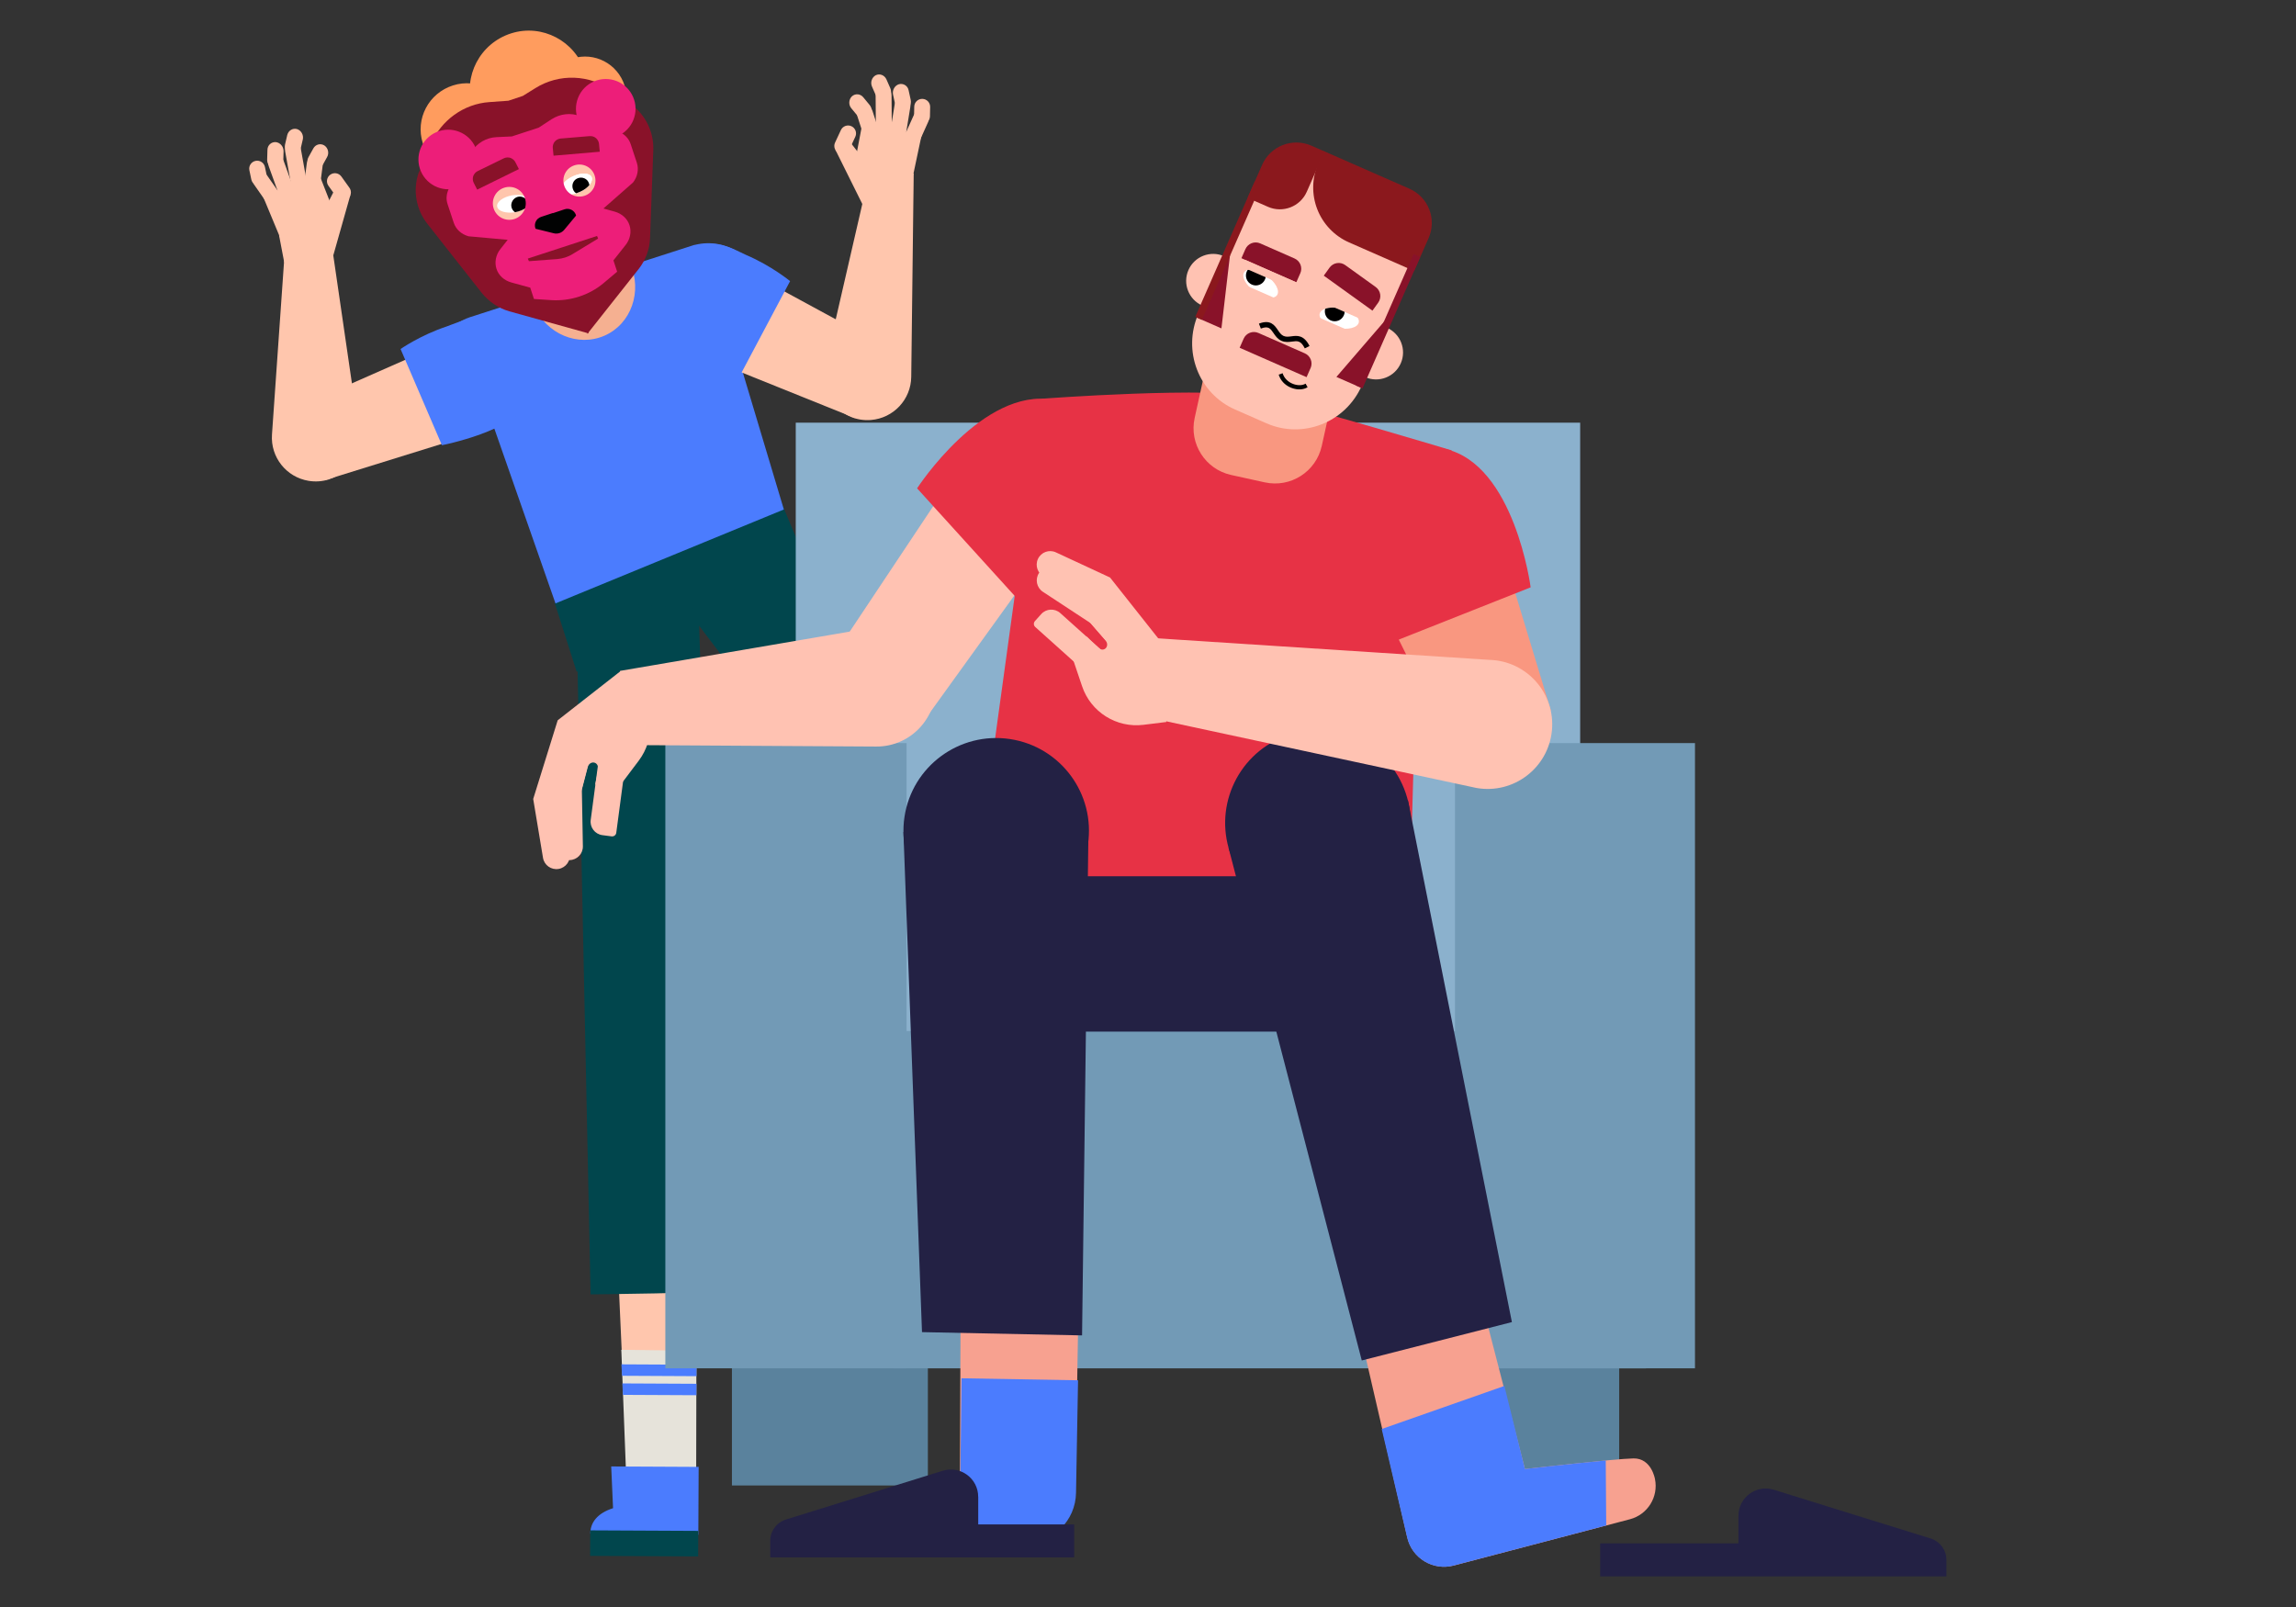 <?xml version="1.0" encoding="UTF-8"?>
<svg id="Layer_1" data-name="Layer 1" xmlns="http://www.w3.org/2000/svg" xmlns:xlink="http://www.w3.org/1999/xlink" viewBox="0 0 1200 840">
  <rect x="0" y="0" width="1200" height="840" fill="#333333" stroke="none"/>
  <defs>
    <style>
      .cls-1, .cls-2 {
        fill: none;
      }

      .cls-3 {
        fill: #010101;
      }

      .cls-4 {
        fill: #232144;
      }

      .cls-5 {
        fill: #e73245;
      }

      .cls-6 {
        fill: #e73245;
      }

      .cls-7 {
        fill: #ffc6ad;
      }

      .cls-8 {
        fill: #5a829d;
      }

      .cls-9, .cls-10 {
        fill: #891229;
      }

      .cls-11 {
        fill: #891229;
      }

      .cls-12 {
        fill: #ed1e79;
      }

      .cls-13 {
        fill: #ff9c5e;
      }

      .cls-2 {
        stroke: #000;
        stroke-miterlimit: 10;
        stroke-width: 1.68px;
      }

      .cls-14 {
        fill: #e6e3da;
      }

      .cls-10 {
        fill-rule: evenodd;
      }

      .cls-15 {
        clip-path: url(#clippath-1);
      }

      .cls-16 {
        fill: #4b7cfe;
      }

      .cls-17 {
        fill: #fff;
      }

      .cls-18 {
        fill: #8b181d;
      }

      .cls-19 {
        fill: #ca542a;
      }

      .cls-20 {
        fill: #f5b091;
      }

      .cls-21 {
        fill: #8bb1cd;
      }

      .cls-22 {
        fill: #f7a190;
      }

      .cls-23 {
        fill: #ff6200;
      }

      .cls-24 {
        fill: #ffc2b2;
      }

      .cls-25 {
        fill: #f99780;
      }

      .cls-26 {
        fill: #01464d;
      }

      .cls-27 {
        fill: #010202;
      }

      .cls-28 {
        fill: #729ab6;
      }

      .cls-29 {
        clip-path: url(#clippath);
      }
    </style>
    <clipPath id="clippath">
      <path class="cls-1" d="M293.51,99.8c-.96-2.24,1.66-5.78,6.01-7.66,4.3-2.02,8.73-1.83,9.7.42.96,2.24-1.66,5.78-6.01,7.66-4.3,2.02-8.73,1.83-9.7-.42Z"/>
    </clipPath>
    <clipPath id="clippath-1">
      <path class="cls-1" d="M276.94,105.08c-.39-2.45-4.56-3.71-9.32-2.98-4.71.88-8.17,3.41-7.78,5.86.39,2.45,4.56,3.71,9.32,2.98,4.71-.88,8.17-3.41,7.78-5.86Z"/>
    </clipPath>
  </defs>
  <g>
    <g>
      <polygon class="cls-26" points="289.91 315.12 405.29 255.34 423.9 299.66 301.38 351.1 289.91 315.12"/>
      <polygon class="cls-7" points="235.23 177.75 154.57 213.33 169.63 251.04 257.03 223.9 235.23 177.75"/>
      <polygon class="cls-7" points="651.64 614.07 476.45 367.04 434.38 400.06 621.16 637.99 651.64 614.07"/>
      <polygon class="cls-14" points="675.7 650.07 650.63 612.03 618.67 636.76 647.71 673.5 675.7 650.07"/>
      <polygon class="cls-16" points="654.86 618.37 623.53 642.95 627.22 647.67 658.27 623.3 654.86 618.37"/>
      <polygon class="cls-16" points="660.36 626.72 629.69 650.8 633.38 655.5 663.79 631.63 660.36 626.72"/>
      <path class="cls-16" d="M678.63,644.91l13.41,17.19c8.15-2.99,13.21-.69,16.68,3.74l-44.53,34.7-21.52-27.42,35.95-28.23h0Z"/>
      <rect class="cls-26" x="661.14" y="680.09" width="56.46" height="13.34" transform="translate(-276.95 572.31) rotate(-38.14)"/>
      <polygon class="cls-7" points="325.21 712.25 311.94 417.73 365.42 418 363.95 712.45 325.21 712.25"/>
      <path class="cls-16" d="M363.46,127.92c-.15.04-.3.08-.46.13l-.02-.06-117.52,37.86h0c-.57.2-1.15.41-1.71.65-15.24,6.26-22.41,24.21-15.99,40.08,3.73,9.23,16.96,11.98,30.11,16.02l32.45,92.8,119.36-49.09-25.3-84.47c8.08-10.83,17.74-21.4,15.47-30.7-4.06-16.63-20.34-27.03-36.38-23.21"/>
      <polygon class="cls-14" points="327.14 768.32 324.73 705.57 363.98 706.07 363.86 769 327.14 768.32"/>
      <polygon class="cls-16" points="324.78 713.16 364.06 713.36 364.03 719.34 325.1 719.14 324.78 713.16"/>
      <polygon class="cls-16" points="325.27 723.13 364.01 723.32 363.99 729.3 325.57 729.11 325.27 723.13"/>
      <path class="cls-16" d="M319.45,766.54l.96,21.81c-8.28,2.64-11.84,7.55-11.88,13.19l56.45.68.17-35.46-45.71-.23h.01Z"/>
      <rect class="cls-26" x="330.04" y="778.56" width="13.34" height="56.46" transform="translate(-471.74 1139.51) rotate(-89.72)"/>
      <path class="cls-16" d="M209.35,182.44s10.24-7.17,23.99-11.76c6.41-2.14,23.06-11.67,38.47,6.49,13.92,16.42,6.52,28.81,5.19,31.85-7.11,16.2-46.03,23.69-46.03,23.69l-21.61-50.26h-.02Z"/>
      <g>
        <path class="cls-20" d="M279.1,159.86l-16.26-36.66,50.21-22.42,16.28,36.88c6.55,14.71.51,31.73-13.37,37.79-13.87,6.06-30.4-.77-36.85-15.59"/>
        <g>
          <circle class="cls-13" cx="257.32" cy="91.85" r="28.36"/>
          <circle class="cls-13" cx="303.04" cy="76.64" r="28.36"/>
          <path class="cls-7" d="M308.82,98.7c-1.71-5.7,1.35-11.65,6.9-13.32,5.56-1.66,11.5,1.4,13.32,6.9,1.71,5.7-1.35,11.65-6.9,13.32-5.7,1.71-11.65-1.35-13.32-6.9"/>
          <path class="cls-7" d="M262.22,113.25c-1.71-5.7-7.66-8.76-13.32-6.9-5.65,1.86-8.76,7.66-6.9,13.32,1.71,5.7,7.66,8.76,13.32,6.9,5.65-1.86,8.76-7.66,6.9-13.32"/>
          <path class="cls-7" d="M255.29,123.33l-9.89-31.76c-5.7-18.2,4.4-37.51,22.6-43.21l.58-.21c18.2-5.7,37.51,4.4,43.21,22.6l9.89,31.76c5.7,18.2-4.4,37.51-22.6,43.21l-.58.21c-18.2,5.7-37.51-4.4-43.21-22.6"/>
          <path class="cls-3" d="M288.6,115.96c1.15-.41,1.81-1.3,2.51-2.03.98-1.32,1.7-2.06,3.75-.85l.64-1.36c-3.27-1.91-4.58-.14-5.56,1.18-.57.69-.98,1.32-1.71,1.58-.72.26-1.45.03-2.32-.14-1.6-.4-3.45-1.04-5.35,2.24l1.32.98c1.3-2.25,2.37-1.98,3.82-1.53.93.32,1.99.58,3.14.17"/>
          <path class="cls-17" d="M293.51,99.8c-.96-2.24,1.66-5.78,6.01-7.66,4.3-2.02,8.73-1.83,9.7.42.96,2.24-1.66,5.78-6.01,7.66-4.3,2.02-8.73,1.83-9.7-.42"/>
          <path class="cls-17" d="M293.51,99.8c-.96-2.24,1.66-5.78,6.01-7.66,4.3-2.02,8.73-1.83,9.7.42.96,2.24-1.66,5.78-6.01,7.66-4.3,2.02-8.73,1.83-9.7-.42"/>
          <g class="cls-29">
            <path d="M300.37,100.42c-1.63-1.85-1.64-4.6.15-6.36,1.85-1.63,4.6-1.64,6.36.15,1.63,1.85,1.64,4.6-.15,6.36-1.85,1.63-4.6,1.64-6.36-.15"/>
          </g>
          <path class="cls-17" d="M276.94,105.08c-.39-2.45-4.56-3.71-9.32-2.98-4.71.88-8.17,3.41-7.78,5.86.39,2.45,4.56,3.71,9.32,2.98,4.71-.88,8.17-3.41,7.78-5.86"/>
          <g class="cls-15">
            <path d="M276.18,107.94c.43-2.42-1.35-4.7-3.78-5.13s-4.7,1.35-5.13,3.78c-.43,2.42,1.35,4.7,3.78,5.13,2.42.43,4.7-1.35,5.13-3.78"/>
          </g>
          <path class="cls-19" d="M288.88,78.72c.03,1.45,4.98,2.59,11.1,2.51,6.17.07,11.11-1.06,11.23-2.56s-4.98-2.59-11.1-2.51c-6.17-.07-11.11,1.06-11.23,2.56"/>
          <path class="cls-19" d="M253.88,95.83c.75,1.19,5.62-.55,10.77-3.85s8.87-6.9,8.12-8.08-5.62.55-10.77,3.85c-5.14,3.29-8.87,6.9-8.12,8.08"/>
          <path class="cls-23" d="M239.91,78.49l68.11-21.43-3.42-10.93c-2.17-6.99-9.54-10.83-16.53-8.66l-42.96,13.42c-6.99,2.17-10.83,9.54-8.66,16.53l3.42,10.93.05.14h0Z"/>
          <path class="cls-23" d="M292.82,60.71c2.02,6.57,9,10.22,15.7,8.15,6.71-2.07,10.22-9,8.15-15.7-2.02-6.57-9-10.22-15.7-8.15-6.57,2.02-10.22,9-8.15,15.7"/>
          <path class="cls-13" d="M246.95,56.06c5.18,16.28,22.49,25.32,38.62,20.19,16.28-5.18,25.32-22.49,20.19-38.62-5.18-16.28-22.49-25.32-38.62-20.19-16.28,5.18-25.32,22.49-20.19,38.62"/>
          <path class="cls-13" d="M284.99,57.84c3.62,11.49,15.77,17.84,27.26,14.21,11.49-3.62,17.84-15.77,14.21-27.26-3.62-11.49-15.77-17.84-27.26-14.21-11.49,3.63-17.84,15.77-14.21,27.26"/>
          <path class="cls-13" d="M220.98,74.89c4.03,12.65,17.45,19.83,30.23,15.75,12.65-4.03,19.83-17.45,15.75-30.23-4.03-12.65-17.45-19.83-30.23-15.75-12.65,4.03-19.83,17.45-15.75,30.23"/>
        </g>
        <path class="cls-2" d="M294.06,127.14s-9.19,7.81-18.67-.6"/>
      </g>
      <path class="cls-26" d="M365.15,318.25l-64.05-4.38,7.57,362.71s67.55-.6,67.5-2.23-11.02-356.1-11.02-356.1h0Z"/>
      <path class="cls-26" d="M415.84,287.8l-54.39,34.1,219.29,289.01s54.29-40.19,53.3-41.47c-1-1.29-218.19-281.63-218.19-281.63h0Z"/>
      <path class="cls-7" d="M149.55,121.13l-7.4,106.03c-.82,11.79,7.47,22.26,19.13,24.18h0c14.66,2.4,27.69-9.58,26.52-24.38l-15.72-107.97-22.53,2.15h0Z"/>
      <polygon class="cls-7" points="387.53 140.16 465.01 182.22 446.93 218.56 362.03 184.38 387.53 140.16"/>
      <path class="cls-16" d="M412.94,146.95l-25.64,48.33s-38.18-10.64-43.95-27.37c-1.08-3.13-7.44-16.09,7.77-31.31,16.83-16.84,32.65-5.98,38.87-3.32,13.34,5.7,22.96,13.68,22.96,13.68h0Z"/>
      <path class="cls-7" d="M455.26,86.74l-24.48,106.32c-2.38,14.66,9.64,27.67,24.44,26.47h0c11.78-.96,20.9-10.72,21.04-22.54l1.28-106.28-22.28-3.98h-.01Z"/>
    </g>
    <g>
      <polygon class="cls-7" points="148.5 136.89 169 167.93 169.71 185.3 174.59 110.95 145.86 123.06 148.5 136.89"/>
      <g>
        <path class="cls-7" d="M172.62,91.31h0c1.87-1.34,4.46-.91,5.8.96l4.21,5.88c1.34,1.87.91,4.46-.96,5.8h0c-1.87,1.34-4.46.91-5.8-.96l-4.21-5.88c-1.34-1.87-.91-4.46.96-5.8Z"/>
        <g>
          <polygon class="cls-7" points="167.69 93.35 137.06 101.73 146.54 124.54 174.59 110.95 167.69 93.35"/>
          <polygon class="cls-7" points="183.11 101.99 174.09 133.87 167.87 112.85 175.48 98.07 183.11 101.99"/>
          <path class="cls-7" d="M133.9,90.8h0c1.88-1.31,4.47-.85,5.79,1.03l7.71,11.04c1.31,1.88.85,4.47-1.03,5.79h0c-1.88,1.31-4.47.85-5.79-1.03l-7.71-11.04c-1.31-1.88-.85-4.47,1.03-5.79Z"/>
          <path class="cls-7" d="M133.56,84.09h0c2.25-.47,4.45.97,4.92,3.22l1,4.78c.47,2.25-.97,4.45-3.22,4.92h0c-2.25.47-4.45-.97-4.92-3.22l-1-4.78c-.47-2.25.97-4.45,3.22-4.92Z"/>
          <path class="cls-7" d="M150.84,103.45h0c-2.2.75-4.58-.48-5.44-2.85l-4.89-13.53c-.85-2.28.28-4.84,2.39-5.58h0c2.2-.75,4.58.48,5.44,2.85l4.89,13.53c.85,2.28-.28,4.84-2.39,5.58Z"/>
          <path class="cls-7" d="M143.71,88.31h0c-2.29-.24-4.12-2.34-4.08-4.8l.15-5.19c.04-2.46,2.06-4.19,4.35-4.04h0c2.29.24,4.12,2.34,4.08,4.8l-.15,5.19c-.04,2.46-2.06,4.19-4.35,4.04Z"/>
          <path class="cls-7" d="M157.04,100.87h0c-2.24.3-4.4-1.41-4.8-3.82l-3.21-17.95c-.41-2.41,1.2-4.65,3.44-4.95h0c2.24-.3,4.4,1.41,4.8,3.82l3.21,17.95c.41,2.41-1.2,4.65-3.44,4.95Z"/>
          <path class="cls-7" d="M152.02,81.01h0c-2.24-.7-3.56-3.12-3.05-5.44l1.17-5.01c.6-2.33,2.83-3.71,5.07-3.1h0c2.24.7,3.56,3.12,3.05,5.44l-1.17,5.01c-.6,2.33-2.83,3.71-5.07,3.1Z"/>
          <path class="cls-7" d="M162.04,104.86h0c-2.3-.33-3.87-2.55-3.55-5.03l1.84-14.33c.31-2.48,2.43-4.13,4.73-3.8h0c2.3.33,3.87,2.55,3.55,5.03l-1.84,14.33c-.31,2.48-2.43,4.13-4.73,3.8Z"/>
          <path class="cls-7" d="M162.67,88.19h0c-1.93-1.27-2.64-4.02-1.39-6.13l2.49-4.5c1.17-2.11,3.73-2.8,5.76-1.53h0c1.93,1.27,2.64,4.02,1.39,6.13l-2.49,4.5c-1.17,2.11-3.73,2.8-5.76,1.53Z"/>
        </g>
      </g>
    </g>
    <g>
      <polygon class="cls-7" points="477.17 92.25 446.69 85.65 465.21 157.82 462.7 140.62 477.12 106.33 477.17 92.25"/>
      <g>
        <path class="cls-7" d="M447.02,71.5l-3.05,6.55c-.97,2.08-3.44,2.98-5.52,2.01h0c-2.08-.97-2.98-3.44-2.01-5.52l3.05-6.55c.97-2.08,3.44-2.98,5.52-2.01h0c2.08.97,2.98,3.44,2.01,5.52Z"/>
        <g>
          <polygon class="cls-7" points="446.69 85.65 476.77 93.83 481.88 69.66 450.23 67.07 446.69 85.65"/>
          <polygon class="cls-7" points="443.44 73.15 453.65 86.27 451.41 108.08 436.67 78.41 443.44 73.15"/>
          <path class="cls-7" d="M485.06,63.84l-5.54,12.28c-.94,2.09-3.41,3.02-5.5,2.08h0c-2.09-.94-3.02-3.41-2.08-5.5l5.54-12.28c.94-2.09,3.41-3.02,5.5-2.08h0c2.09.94,3.02,3.41,2.08,5.5Z"/>
          <path class="cls-7" d="M486.14,55.92l-.1,4.88c-.05,2.3-1.95,4.12-4.24,4.07h0c-2.3-.05-4.12-1.95-4.07-4.24l.1-4.88c.05-2.3,1.95-4.12,4.24-4.07h0c2.3.05,4.12,1.95,4.07,4.24Z"/>
          <path class="cls-7" d="M465.28,68.85l2.31-14.19c.4-2.49,2.52-4.14,4.82-3.81h0c2.21.34,3.79,2.64,3.37,5.04l-2.31,14.19c-.4,2.49-2.52,4.14-4.82,3.81h0c-2.21-.34-3.79-2.64-3.37-5.04Z"/>
          <path class="cls-7" d="M467.86,54.54l-1.11-5.07c-.5-2.4.91-4.81,3.12-5.46h0c2.22-.57,4.52.76,5.01,3.16l1.11,5.07c.5,2.4-.91,4.81-3.12,5.46h0c-2.22.57-4.52-.76-5.01-3.16Z"/>
          <path class="cls-7" d="M457.79,68.27l-.15-18.23c-.05-2.45,1.76-4.52,4.02-4.64h0c2.26-.12,4.25,1.78,4.3,4.23l.15,18.23c.05,2.45-1.76,4.52-4.02,4.64h0c-2.26.12-4.25-1.78-4.3-4.23Z"/>
          <path class="cls-7" d="M457.8,49.93l-2.07-4.71c-.93-2.18-.08-4.8,1.99-5.9h0c2.08-1.01,4.53-.06,5.55,2.12l2.07,4.71c.93,2.18.08,4.8-1.99,5.9h0c-2.08,1.01-4.53.06-5.55-2.12Z"/>
          <path class="cls-7" d="M452.55,74.48l-4.46-13.75c-.77-2.38.37-4.85,2.57-5.59h0c2.2-.75,4.58.48,5.35,2.86l4.46,13.75c.77,2.38-.37,4.85-2.57,5.59h0c-2.2.75-4.58-.48-5.35-2.86Z"/>
          <path class="cls-7" d="M448.27,60.63l-3.27-3.96c-1.62-1.85-1.43-4.68.23-6.29h0c1.76-1.62,4.41-1.41,5.94.45l3.27,3.96c1.62,1.85,1.43,4.68-.23,6.29h0c-1.76,1.62-4.41,1.41-5.94-.45Z"/>
        </g>
      </g>
    </g>
    <g>
      <g>
        <path class="cls-9" d="M329.46,54.23l-9.13-6.62c-12.14-8.76-28.13-9.34-40.59-1.5l-6.49,4.03-7.52,2.51-9.89.71c-13.49.92-25.28,9.46-30.68,21.99l-6.39,15.05c-3.08,9.07-1.32,19.13,4.63,26.63l28.36,36.04c3.73,4.65,8.75,8.01,14.37,9.64l40.8,11.36.18.41.22-.34.4.07-.18-.41,26.3-33.25c3.64-4.65,5.73-10.34,5.9-16.19l1.69-45.83c.38-9.63-4.16-18.72-11.99-24.31h0ZM269.6,116.74c-5.71,1.86-11.85-1.27-13.71-6.98-1.86-5.71,1.27-11.85,6.98-13.71,5.71-1.86,11.85,1.27,13.71,6.98,1.86,5.71-1.27,11.85-6.98,13.71ZM306.36,105.4c-6.13,2.03-12.61-1.31-14.64-7.43s1.31-12.61,7.43-14.64,12.61,1.31,14.64,7.43c2.03,6.13-1.31,12.61-7.43,14.64Z"/>
        <circle class="cls-12" cx="316.59" cy="56.85" r="15.57" transform="translate(3.44 130.31) rotate(-23.38)"/>
        <circle class="cls-12" cx="234.27" cy="83.35" r="15.57" transform="translate(-13.84 99.82) rotate(-23.38)"/>
        <path class="cls-12" d="M323.25,68.84l-20.11-8.14c-4.75-1.88-10.39-1.28-14.9,1.65l-6.71,4.38-14,4.58-7.95.37c-5.32.21-10.23,3.07-13,7.46l-11.43,18.46c-1.72,2.83-2.26,6.14-1.21,9.13l3.2,9.68c1.12,3.45,3.96,6.03,7.74,7.1l20.46,1.84-3.81,4.84c-2.39,3-3.16,6.9-2.04,10.35,1.12,3.45,3.96,6.03,7.74,7.1l9.9,2.72,1.94,5.92,9.36.62c4.79.27,9.67-.37,14.3-1.88s8.9-3.85,12.61-6.93l7.21-6.07-1.94-5.92,6.36-8.03c2.39-3,3.16-6.9,2.04-10.35-1.12-3.45-3.96-6.03-7.74-7.1l-5.87-1.64,15.41-13.54c2.39-3,3.16-6.9,2.04-10.35l-3.2-9.68c-.94-3.03-3.34-5.44-6.45-6.67l.04.1ZM268.87,114.48c-4.53,1.47-9.39-.98-10.86-5.5-1.47-4.53.98-9.39,5.5-10.86,4.53-1.47,9.39.98,10.86,5.5s-.98,9.39-5.5,10.86ZM305.42,102.36c-4.42,1.42-9.14-.96-10.56-5.39-1.42-4.42.96-9.14,5.39-10.56,4.42-1.42,9.14.96,10.56,5.39s-.96,9.14-5.39,10.56Z"/>
        <path class="cls-27" d="M288.9,111.35l-6.13,2.03c-2.47.82-3.78,3.48-2.96,5.95h0c.09.21.13.31.39.32l9.22,2.28c1.94.51,4.1-.18,5.4-1.72l6.06-7.29c.21-.09.22-.34.13-.55h0c-.82-2.47-3.48-3.78-5.95-2.96l-6.13,2.03-.04-.1Z"/>
        <path class="cls-9" d="M275.96,135.13l36.07-11.79.58,1.35c-.1.04-13.33,8.1-13.33,8.1-2.41,1.53-5.24,2.39-8.08,2.63l-14.76,1.1-.58-1.35.1-.04Z"/>
      </g>
      <path class="cls-10" d="M288.91,77.35c-.09-1.16.22-2.38,1.05-3.37.78-.88,1.92-1.48,3.08-1.57l15.1-1.26c1.16-.09,2.38.22,3.37,1.05.88.78,1.48,1.92,1.57,3.08l.39,4.03-24.16,2.07-.39-4.03Z"/>
      <path class="cls-10" d="M247.58,95.55c-.53-1.08-.62-2.33-.25-3.52.48-1.15,1.22-2.06,2.3-2.59l13.64-6.67c1.08-.53,2.33-.62,3.52-.25,1.15.48,2.06,1.22,2.59,2.3l1.82,3.56-21.8,10.73-1.82-3.56h0Z"/>
    </g>
  </g>
  <g>
    <g>
      <path class="cls-4" d="M908.59,792.34v14.42h-72.24v17.23h180.94v-8.62h0c0-5.13-3.34-9.65-8.22-11.17l-81.97-25.49c-9.18-2.85-18.5,4-18.5,13.62h-.01Z"/>
      <rect class="cls-21" x="415.9" y="220.94" width="409.97" height="319.96"/>
      <rect class="cls-8" x="743.85" y="632.49" width="102.41" height="141.14"/>
      <rect class="cls-8" x="382.54" y="635.33" width="102.41" height="141.14"/>
      <rect class="cls-28" x="347.74" y="388.42" width="126.08" height="326.82"/>
      <rect class="cls-28" x="760.45" y="388.42" width="125.43" height="326.82"/>
      <rect class="cls-28" x="466.87" y="538.92" width="393.46" height="176.33"/>
      <path class="cls-5" d="M512.1,444.04l32.42-235.62s88.52-6.71,115.5-.76c24.59,5.42,98.67,27.76,98.67,27.76l-52.47,262.08-194.12-53.47h0Z"/>
      <polygon class="cls-6" points="554.77 311.99 741.05 318.38 737.5 446.17 540.04 378.84 554.77 311.99"/>
      <polygon class="cls-24" points="492.99 256.72 537.9 300.5 479.74 381.2 435.96 342.39 492.99 256.72"/>
      <polygon class="cls-25" points="790.15 304.05 810.56 371.39 759.54 391.8 722.81 317.65 790.15 304.05"/>
      <path class="cls-24" d="M452.85,328.66l-128.71,22.01-1.41,38.75,135.18.81c18.65.12,33.14-16.16,30.92-34.69-2.12-17.6-18.52-29.84-35.97-26.86"/>
      <rect class="cls-4" x="543.51" y="458.03" width="149.46" height="81.21"/>
      <g>
        <polygon class="cls-22" points="563.5 692.05 562.14 772.04 501.57 803.39 502.04 688.67 563.5 692.05"/>
        <path class="cls-16" d="M563.44,721.49l-1.06,58.86c-.26,14.49-11.87,26.01-25.36,25.19l-35.45-2.15.94-82.94,60.92,1.04h.01Z"/>
        <path class="cls-4" d="M568.59,441.43c-3.99,26.45-28.69,44.64-55.16,40.65-23.09-3.49-39.9-22.7-41.17-45.09-.18-3.29-.05-6.64.47-10.02,3.99-26.45,28.69-44.64,55.16-40.65s44.69,28.68,40.71,55.12"/>
        <polygon class="cls-4" points="481.88 696.32 565.54 698.03 568.83 437.76 472.17 434.92 481.88 696.32"/>
      </g>
      <path class="cls-25" d="M690.82,233.12l11.41-51.81-66.38-14.83-11.46,51.99c-2.97,13.48,5.57,26.83,19.06,29.8l17.54,3.86c13.5,2.98,26.85-5.54,29.83-19.04"/>
      <path class="cls-5" d="M479.31,255.26s34.37-52.99,71.22-46.29c25.16,4.57,42.46,27.79,38.86,53.06-3.6,25.28-46.5,63.3-46.5,63.3l-63.58-70.08h0Z"/>
      <path class="cls-5" d="M799.99,307.01s-8.37-64.36-44.83-72.39c-24.96-5.5-50.29,6.5-57.64,30.95-7.36,24.46,13.78,76.59,13.78,76.59l88.69-35.15Z"/>
      <g>
        <g>
          <path class="cls-24" d="M313.37,393.52c.52-3.85,4.06-6.59,7.94-6.07l2.65.36c2.42.32,4.11,2.54,3.78,4.95l-5.65,42.55c-.16,1.2-1.24,2.02-2.44,1.87l-4.85-.64c-3.85-.52-6.59-4.06-6.07-7.94l4.65-35.05h0v-.02Z"/>
          <g>
            <path class="cls-24" d="M324.45,350.71l-33,25.82,33.78,32.51,8.63-11.45c8.57-11.38,7.96-27.19-1.46-37.88l-7.95-9.02h0Z"/>
            <path class="cls-24" d="M310.97,410.57l11.13-16.84-26.11-10.43s5.73,20.02,7.14,32.82c1.63-5.45,3.4-12.96,4.07-15.21,1.04-3.5,5.77-3.09,5.38,1.23-.2,2.07-1.63,8.44-1.63,8.44h.01Z"/>
          </g>
        </g>
        <path class="cls-24" d="M291.46,376.56l-12.78,41.07h0l5.12,30.78c.64,3.85,4.3,6.44,8.16,5.79h0c3.84-.66,6.44-4.3,5.79-8.16l-4.6-27.25,12.31-38.71-14-3.54h0v.02Z"/>
        <path class="cls-24" d="M298.47,377.6l-11,42.55,2.63.68.39,21.81c.07,3.9,3.29,7.02,7.2,6.95,3.91-.08,7.01-3.3,6.95-7.2l-.54-30.06,8.06-31.2-13.69-3.53h-.01Z"/>
      </g>
      <g>
        <path class="cls-22" d="M759.79,818.32l92.09-24.19c9.27-2.44,15.01-11.69,13.08-21.07h0s-1.82-10.87-11.19-10.73c-9.37.14-56.77,5.54-56.77,5.54l-20.45-79.14-63.42,17.99,22.4,96.94c2.51,10.86,13.49,17.48,24.26,14.65h0Z"/>
        <path class="cls-4" d="M643.81,448.15c9.95,24.82,38.17,36.87,63.01,26.91,21.67-8.68,33.62-31.25,29.72-53.34-.58-3.24-1.48-6.46-2.76-9.64-9.95-24.82-38.17-36.87-63.01-26.91-24.85,9.96-36.92,38.17-26.96,62.99"/>
        <path class="cls-16" d="M839.25,763.41c-17.28,1.61-42.26,4.46-42.26,4.46l-10.73-43.42-64.11,22.51,13.31,56.78c2.54,10.82,13.5,17.42,24.25,14.6l79.78-20.96-.25-33.97h.01Z"/>
      </g>
      <g>
        <path class="cls-24" d="M646.98,152.5c3.13-7.13-.11-15.45-7.25-18.59-7.13-3.13-15.46.11-18.59,7.24-3.13,7.13.11,15.45,7.25,18.59,7.13,3.13,15.46-.11,18.59-7.24"/>
        <path class="cls-24" d="M706.27,178.55c3.13-7.13,11.46-10.37,18.59-7.24,7.13,3.13,10.38,11.46,7.25,18.59-3.13,7.13-11.46,10.37-18.59,7.24-7.13-3.13-10.38-11.46-7.25-18.59"/>
        <path class="cls-24" d="M711.73,201.57l26.09-59.4c8.46-19.25-.13-41.64-19.18-50l-16.43-7.22c-19.05-8.37-41.35.45-49.8,19.7l-26.09,59.4c-8.45,19.25.13,41.64,19.18,50l16.43,7.22c19.05,8.37,41.35-.45,49.8-19.7"/>
        <polygon class="cls-11" points="711.39 202.7 726.19 169.01 723.6 167.87 698.47 197.03 711.39 202.7"/>
        <polygon class="cls-11" points="625.46 165.98 640.26 132.29 642.85 133.42 638.38 171.65 625.46 165.98"/>
        <rect class="cls-18" x="603.35" y="129.13" width="77.33" height="3.79" transform="translate(263.86 666.14) rotate(-66.29)"/>
        <path class="cls-18" d="M746.68,124.41c4.34-9.88-.15-21.42-10.04-25.76l-44.82-19.69-2.83,6.43c-3.34,7.61-3.53,16.25-.51,24,3.02,7.75,9,13.99,16.62,17.33l34,14.93,7.58-17.25Z"/>
        <path class="cls-11" d="M679.6,142.84c.63-1.42.66-3.04.1-4.49-.57-1.45-1.68-2.61-3.11-3.24l-17.95-7.89c-1.42-.63-3.04-.66-4.49-.1-1.45.56-2.61,1.68-3.24,3.1l-2.08,4.74,28.69,12.6,2.08-4.74Z"/>
        <path class="cls-11" d="M720.32,158.19c.91-1.26,1.28-2.83,1.03-4.37-.25-1.53-1.1-2.91-2.36-3.81-4.55-3.27-11.37-8.18-15.92-11.45-1.26-.91-2.83-1.28-4.37-1.03-1.53.25-2.91,1.1-3.81,2.36-1.54,2.14-3.02,4.2-3.02,4.2l25.44,18.29s1.48-2.06,3.02-4.2"/>
        <path class="cls-11" d="M684.98,192.41c.62-1.42.66-3.04.09-4.48-.57-1.45-1.68-2.61-3.11-3.24l-24.25-10.65c-1.42-.63-3.04-.66-4.49-.1-1.45.56-2.61,1.68-3.24,3.1l-2.08,4.74,34.98,15.37,2.08-4.74Z"/>
        <path d="M669.74,178.14c-1.99-.88-3.14-2.55-4.14-4.03-1.66-2.43-2.65-3.9-6.62-2.36l-1-2.58c6.02-2.34,8.17.83,9.91,3.38.87,1.29,1.7,2.5,2.97,3.06,1.3.57,2.67.38,4.11.19,2.88-.39,6.47-.88,9.45,5.06l-2.47,1.24c-2.09-4.18-3.89-3.93-6.6-3.56-1.68.23-3.58.49-5.6-.39"/>
        <rect class="cls-11" x="687.99" y="166.04" width="75" height="3.79" transform="translate(279.97 764.63) rotate(-66.29)"/>
        <path class="cls-18" d="M659.64,86.18c4.34-9.88,15.88-14.37,25.76-10.03l6.85,3.01-9.25,21.05c-3.42,7.78-12.5,11.32-20.29,7.9l-10.65-4.68,7.58-17.25Z"/>
        <path class="cls-17" d="M689.72,164.06c-.61,2.8,3.47,6.07,9.11,7.31,5.65,1.24,10.72-.03,11.33-2.83.61-2.8-3.47-6.07-9.11-7.31-5.65-1.24-10.72.03-11.33,2.83"/>
        <path d="M702.36,164.83c.46-1.04.53-2.14.31-3.16-.52-.16-1.06-.31-1.62-.43-3.26-.71-6.32-.59-8.45.18-.65,2.43.53,5.04,2.91,6.08,2.62,1.15,5.69-.04,6.84-2.66"/>
        <path class="cls-17" d="M667.45,154.28c-1.65,2.35-6.82,1.55-11.55-1.77-4.73-3.32-7.23-7.91-5.59-10.26,1.65-2.35,6.82-1.55,11.55,1.77,4.73,3.32,7.23,7.91,5.58,10.26"/>
        <path d="M652.09,141.09c-.18.26-.34.54-.47.84-1.15,2.62.04,5.68,2.67,6.84,2.62,1.15,5.69-.04,6.84-2.66.33-.75.45-1.53.42-2.29-3.48-2.35-7.15-3.34-9.45-2.72"/>
        <path d="M674.45,202.53c-3.02-1.32-5.23-3.73-6.14-6.7l2.04-.74c.78,2.55,2.81,4.61,5.57,5.63,2.37.88,4.84.81,6.44-.19l1.05,1.88c-2.18,1.36-5.27,1.5-8.27.39-.23-.09-.46-.18-.69-.28"/>
        <rect class="cls-24" x="676.61" y="126.99" width="4.03" height="72.94" transform="translate(256.04 719.04) rotate(-66.29)"/>
        <rect class="cls-24" x="681.46" y="115.92" width="4.03" height="72.94" transform="translate(269.08 716.88) rotate(-66.29)"/>
      </g>
      <path class="cls-24" d="M600.08,333.35l178.45,11.57c19.5.58,34.45,17.52,32.58,36.93-1.89,19.58-20.05,33.42-39.44,30.03l-171.05-36.76-.53-41.77h0Z"/>
      <g>
        <g>
          <path class="cls-24" d="M580.49,344.1c2.9,2.59,3.15,7.06.54,9.98l-1.79,1.99c-1.63,1.82-4.42,1.95-6.22.34l-31.95-28.67c-.89-.81-.97-2.17-.17-3.08l3.28-3.65c2.59-2.9,7.06-3.15,9.98-.54l26.31,23.62h0l.02.02Z"/>
          <g>
            <path class="cls-24" d="M609.58,377.39l-2.71-41.82-45.9,9.56,4.58,13.58c4.56,13.5,17.97,21.91,32.09,20.16l11.93-1.48h0Z"/>
            <path class="cls-24" d="M567.75,332.49l7.63,18.7,23.34-15.68s-19.76-6.56-31.13-12.62c3.58,4.42,8.78,10.13,10.25,11.94,2.31,2.83-.72,6.51-4.05,3.75-1.6-1.33-6.05-6.12-6.05-6.12h0v.02Z"/>
          </g>
        </g>
        <path class="cls-24" d="M606.85,335.58l-26.7-33.72h0l-28.3-13.14c-3.55-1.64-7.74-.09-9.38,3.46h0c-1.63,3.54-.09,7.74,3.46,9.38l25.09,11.57,25.02,32,10.83-9.56h0l-.02.02Z"/>
        <path class="cls-24" d="M602.03,340.78l-28.94-33.09-2.04,1.79-18.23-11.98c-3.26-2.14-7.65-1.25-9.8,2.03-2.14,3.28-1.23,7.65,2.03,9.8l25.12,16.5,21.21,24.26,10.64-9.31h0Z"/>
      </g>
    </g>
    <path class="cls-4" d="M511.27,782.41v14.42h50.16v17.23h-158.87v-8.62h0c0-5.13,3.34-9.65,8.22-11.17l81.97-25.49c9.18-2.85,18.5,4,18.5,13.62h.01Z"/>
    <polygon class="cls-4" points="790.19 691.08 711.73 711.13 642.1 443.14 735.85 418.24 790.19 691.08"/>
  </g>
</svg>
